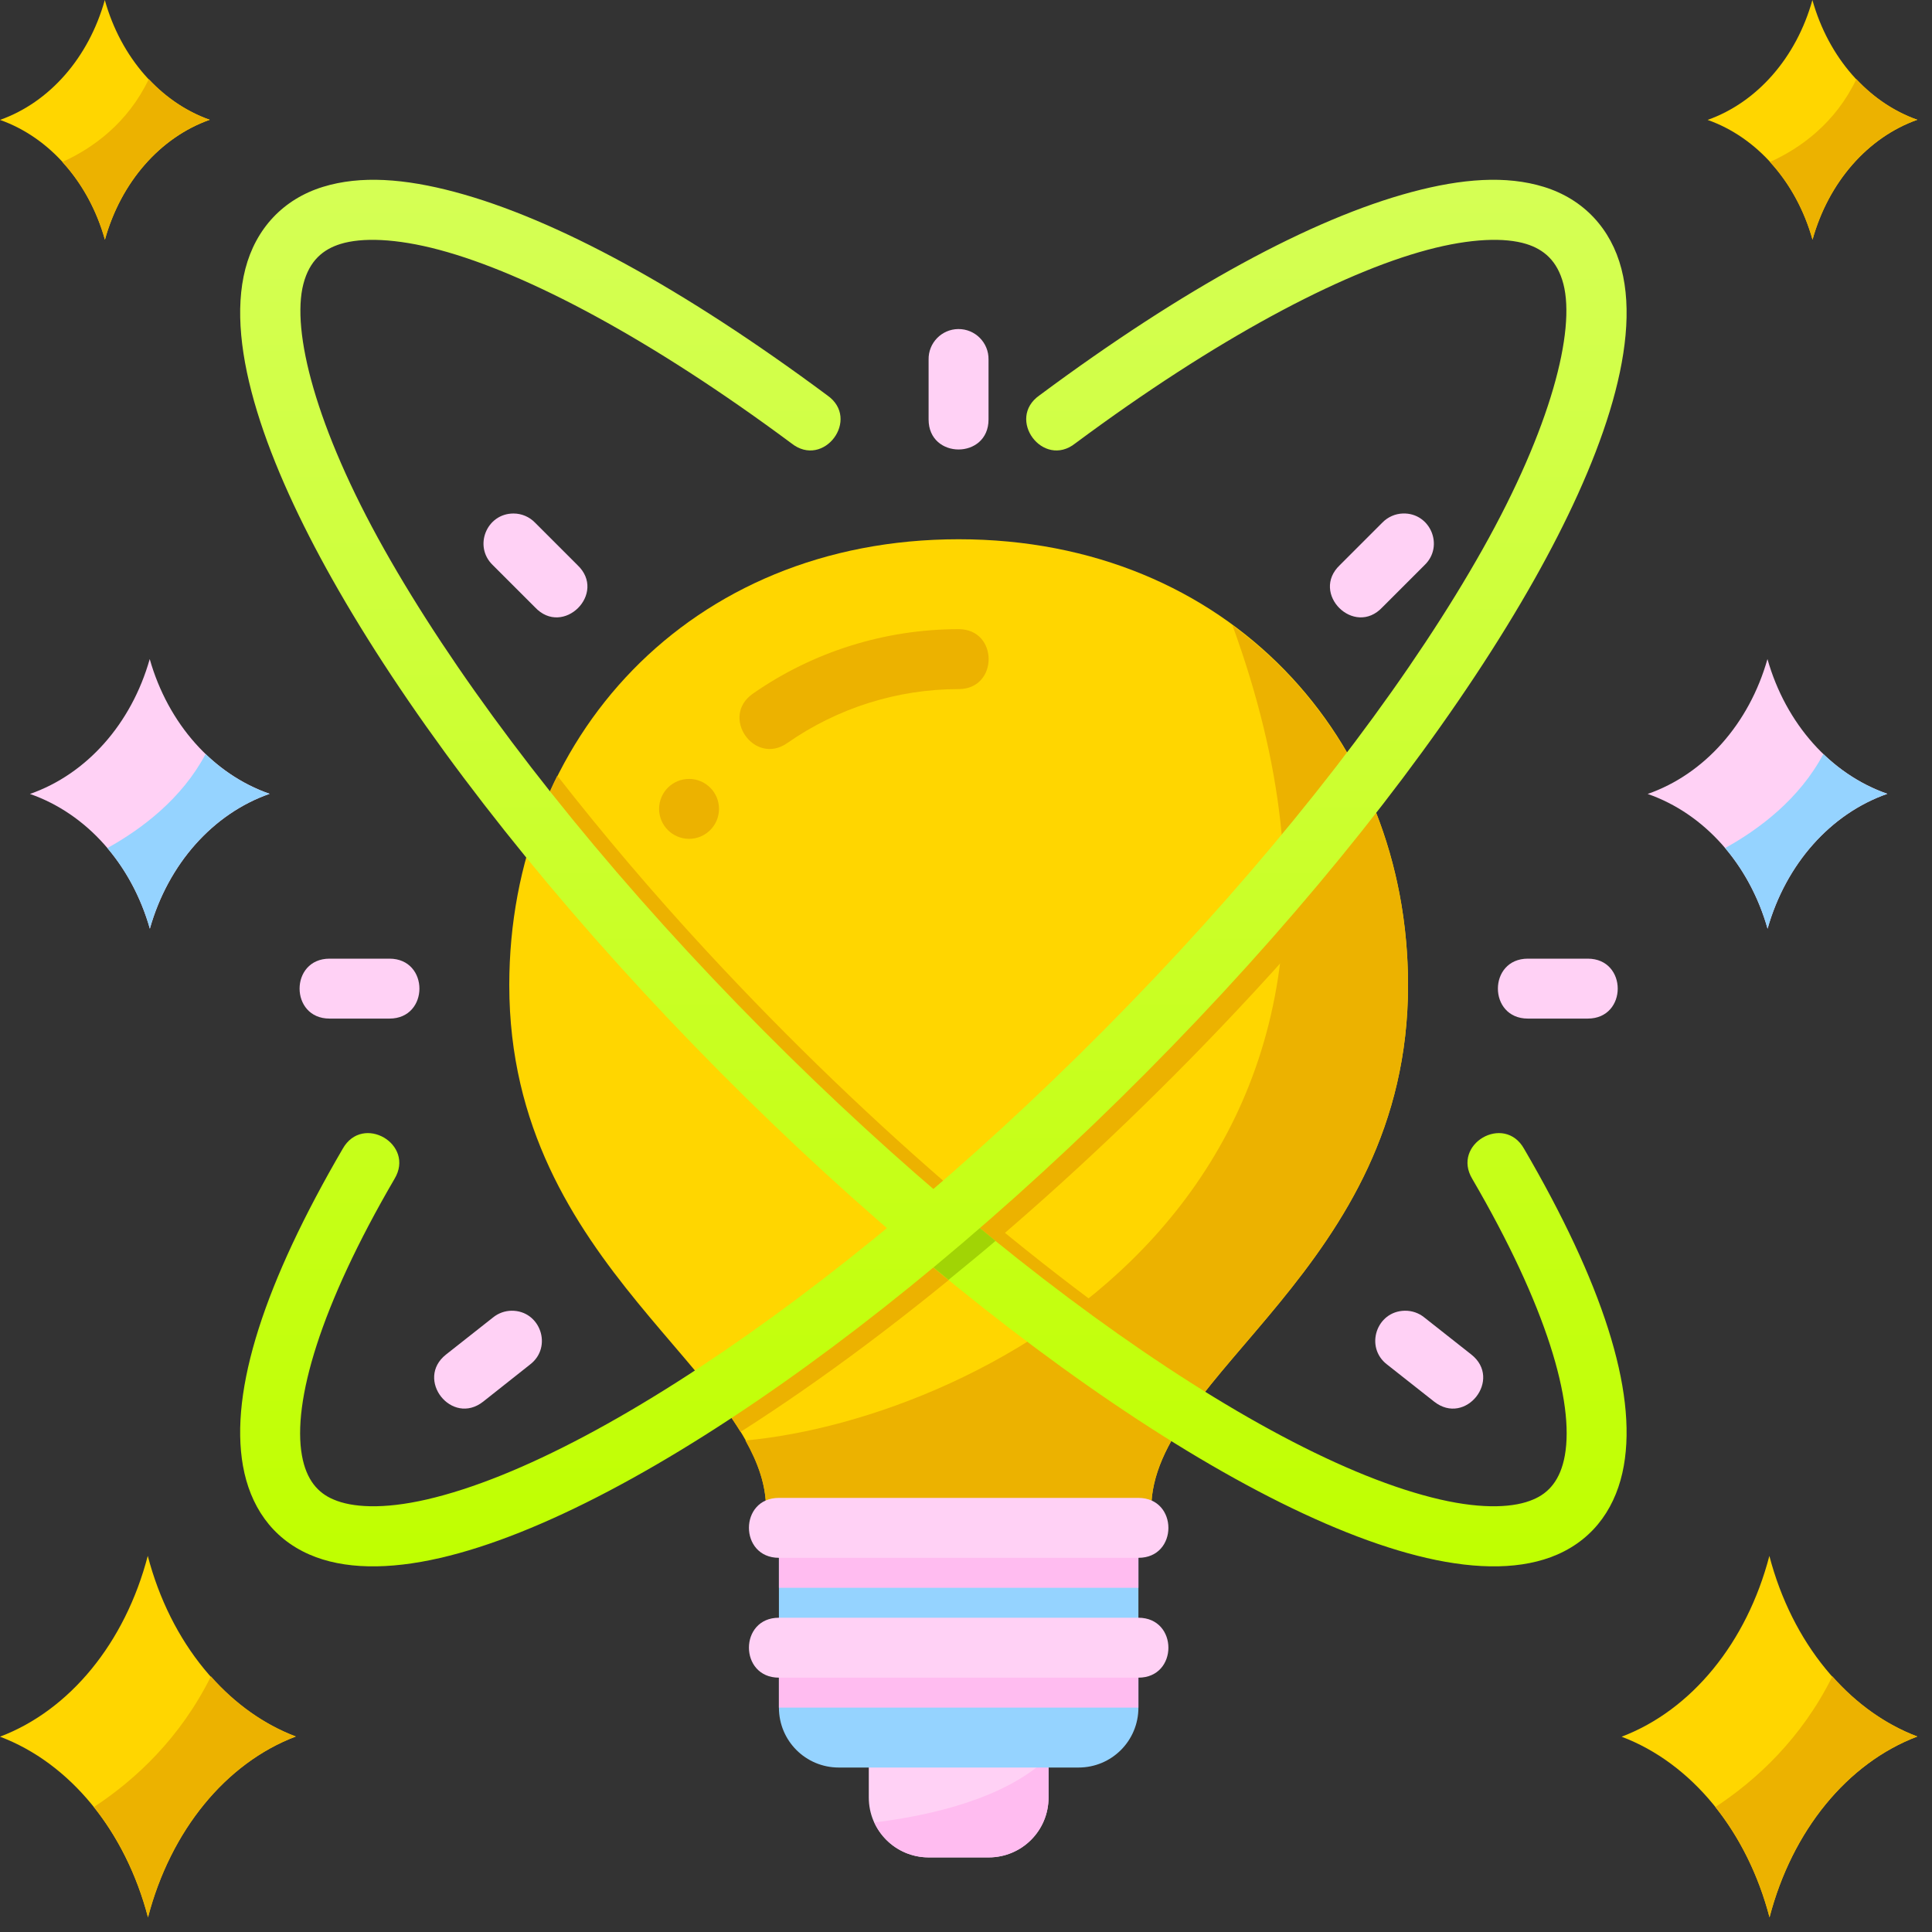 <?xml version="1.0" encoding="utf-8"?>
<svg xmlns="http://www.w3.org/2000/svg" fill="none" height="100%" overflow="visible" preserveAspectRatio="none" style="display: block;" viewBox="0 0 95 95" width="100%">
<rect x="0" y="0" width="95" height="95" fill="#333333" stroke="none"/>
<g clip-path="url(#clip0_0_2095)" id="light bulb">
<g id="layer1">
<path d="M75.128 47.139C73.163 47.139 73.163 50.086 75.128 50.086H78.073C80.038 50.086 80.038 47.139 78.073 47.139H75.128Z" fill="#FFD1F5" id="path6280"/>
<path d="M7.362 32.407C6.461 35.59 4.263 38.066 1.473 39.04C4.264 40.011 6.465 42.485 7.369 45.666C8.27 42.484 10.469 40.007 13.258 39.033C10.467 38.063 8.266 35.589 7.362 32.407Z" fill="#FFD1F5" id="path6114"/>
<path d="M7.266 76.505C6.155 80.77 3.442 84.09 -0 85.396C3.443 86.697 6.159 90.013 7.275 94.278C8.386 90.012 11.099 86.692 14.541 85.387C11.098 84.086 8.381 80.769 7.266 76.505Z" fill="#FFD600" id="path6117"/>
<path d="M87.003 76.506C85.892 80.772 83.179 84.091 79.737 85.397C83.18 86.698 85.896 90.014 87.012 94.279C88.123 90.013 90.836 86.693 94.278 85.388C90.835 84.087 88.118 80.77 87.003 76.506Z" fill="#FFD600" id="path6120"/>
<path d="M90.103 82.429C88.594 85.47 86.382 87.519 84.347 88.856C85.563 90.379 86.475 92.236 87.01 94.278C88.122 90.012 90.836 86.693 94.278 85.388C92.728 84.797 91.303 83.786 90.103 82.429Z" fill="#ECB200" id="path6122"/>
<path d="M86.909 32.407C86.008 35.589 83.809 38.066 81.019 39.04C83.81 40.01 86.012 42.484 86.915 45.666C87.816 42.483 90.015 40.007 92.805 39.033C90.014 38.062 87.812 35.588 86.909 32.407Z" fill="#FFD1F5" id="path6124"/>
<path d="M5.153 9.40914e-06C4.365 2.829 2.441 5.03 -2.4024e-06 5.896C2.442 6.759 4.368 8.958 5.159 11.786C5.947 8.957 7.871 6.756 10.312 5.89C7.87 5.027 5.944 2.828 5.153 9.40914e-06Z" fill="#FFD600" id="path6126"/>
<path d="M89.119 0C88.331 2.829 86.407 5.03 83.966 5.896C86.408 6.759 88.334 8.958 89.125 11.786C89.913 8.957 91.837 6.756 94.278 5.89C91.836 5.027 89.91 2.828 89.119 0Z" fill="#FFD600" id="path6128"/>
<path d="M51.559 85.44V88.386C51.559 90.018 50.245 91.332 48.612 91.332H45.666C44.034 91.332 42.72 90.018 42.72 88.386V85.44H51.559Z" fill="#FFD1F5" id="path6130"/>
<path d="M51.559 86.398C49.434 88.455 45.707 89.28 42.993 89.614C43.458 90.627 44.475 91.332 45.666 91.332H48.612C50.245 91.332 51.559 90.018 51.559 88.386V86.398Z" fill="#FFBCF0" id="path6250"/>
<path d="M55.978 75.128V83.966C55.978 85.599 54.664 86.913 53.032 86.913H41.247C39.615 86.913 38.301 85.599 38.301 83.966V75.128H55.978Z" fill="#95D3FF" id="path6132"/>
<path d="M56.609 74.197C56.609 67.539 69.236 62.391 69.236 48.44C69.236 36.331 60.397 26.516 47.139 26.516C33.881 26.516 25.042 36.331 25.042 48.44C25.042 62.391 37.669 67.539 37.669 74.197H56.609Z" fill="#FFD600" id="path6136"/>
<path d="M60.601 30.745C70.725 58.463 48.287 69.758 36.652 70.832C37.274 71.944 37.671 73.047 37.671 74.195H56.608C56.608 67.538 69.236 62.391 69.236 48.439C69.236 41.163 66.026 34.733 60.601 30.745Z" fill="#ECB200" id="path6138"/>
<path d="M27.404 38.142C29.61 40.969 32.069 43.874 34.773 46.796C42.884 55.562 51.802 63.102 59.562 68.024C58.903 68.838 58.32 69.627 57.842 70.409C49.811 65.296 40.771 57.622 32.612 48.804C30.278 46.282 28.118 43.768 26.136 41.298C26.485 40.206 26.899 39.148 27.404 38.142Z" fill="#ECB200" id="path6293"/>
<path d="M47.14 30.937C43.521 30.937 39.983 32.041 37.016 34.112C35.399 35.243 37.095 37.668 38.712 36.537C41.185 34.811 44.124 33.884 47.14 33.884C49.104 33.884 49.104 30.937 47.14 30.937Z" fill="#ECB200" id="path6142"/>
<path d="M35.355 39.774C35.355 40.587 34.695 41.247 33.882 41.247C33.068 41.247 32.409 40.587 32.409 39.774C32.409 38.96 33.068 38.301 33.882 38.301C34.695 38.301 35.355 38.96 35.355 39.774Z" fill="#ECB200" id="circle6144"/>
<g id="Group">
<path d="M47.118 16.18C46.3 16.189 45.645 16.863 45.661 17.681V20.628C45.661 22.593 48.608 22.593 48.608 20.628V17.681C48.623 16.85 47.949 16.171 47.118 16.18Z" fill="#FFD1F5" id="path6159"/>
<path d="M68.986 25.249C68.604 25.261 68.242 25.421 67.975 25.695L65.887 27.783C64.412 29.175 66.591 31.343 67.975 29.86L70.052 27.783C71.022 26.849 70.333 25.209 68.986 25.249Z" fill="#FFD1F5" id="path6161"/>
<path d="M25.25 25.25C23.925 25.25 23.274 26.864 24.228 27.784L26.305 29.86C27.689 31.343 29.868 29.175 28.393 27.784L26.305 25.696C26.028 25.411 25.648 25.25 25.25 25.25Z" fill="#FFD1F5" id="path6169"/>
<path d="M68.203 67.094L70.52 68.921C72.064 70.138 73.891 67.822 72.347 66.604L70.03 64.777C69.76 64.559 69.421 64.444 69.073 64.451C67.679 64.476 67.096 66.245 68.203 67.094Z" fill="#FFD1F5" id="path6176"/>
<path d="M25.152 64.451C24.823 64.456 24.506 64.571 24.25 64.777L21.933 66.604C20.389 67.822 22.216 70.138 23.76 68.92L26.066 67.094C27.19 66.232 26.569 64.435 25.152 64.451Z" fill="#FFD1F5" id="path6179"/>
</g>
<path d="M10.372 82.429C8.863 85.47 6.651 87.519 4.616 88.856C5.832 90.379 6.744 92.236 7.28 94.278C8.392 90.013 11.105 86.694 14.547 85.388C12.998 84.797 11.572 83.786 10.372 82.429Z" fill="#ECB200" id="path6184"/>
<path d="M38.301 75.128V78.074H55.978V75.128H38.301Z" fill="#FFBCF0" id="path6241"/>
<path d="M38.301 73.654C36.335 73.652 36.335 76.599 38.301 76.601H55.978C57.944 76.603 57.944 73.656 55.978 73.654H38.301Z" fill="#FFD1F5" id="path6239"/>
<path d="M38.3 81.02V83.966H55.977V81.02H38.3Z" fill="#FFBCF0" id="path6248"/>
<path d="M38.301 79.547C36.335 79.545 36.335 82.492 38.301 82.494H55.978C57.944 82.495 57.944 79.549 55.978 79.547H38.301Z" fill="#FFD1F5" id="path6246"/>
<path d="M66.851 38.142C64.645 40.969 62.186 43.874 59.482 46.796C51.371 55.562 42.453 63.102 34.693 68.024C35.352 68.838 35.935 69.627 36.413 70.409C44.444 65.296 53.484 57.622 61.643 48.804C63.977 46.282 66.138 43.768 68.119 41.298C67.77 40.206 67.356 39.148 66.851 38.142Z" fill="#ECB200" id="path6287"/>
<path d="M15.879 9.189C13.917 9.794 12.575 11.253 12.065 13.218C11.045 17.148 13.201 22.904 16.325 28.458C19.783 34.605 25.061 41.675 31.657 48.804C44.849 63.06 60.351 74.351 70.149 76.608C72.678 77.19 74.884 77.178 76.578 76.439C78.452 75.62 79.501 74.018 79.845 72.079C80.509 68.345 78.763 63.038 74.94 56.485C73.961 54.75 71.367 56.262 72.395 57.969C76.058 64.249 77.414 68.936 76.947 71.564C76.731 72.776 76.152 73.416 75.393 73.732C74.501 74.122 72.973 74.23 70.811 73.732C61.744 71.644 46.754 60.776 33.818 46.797C27.35 39.807 22.195 32.883 18.893 27.012C15.521 21.019 14.32 16.265 14.918 13.964C15.216 12.813 15.891 12.259 16.747 11.995C17.784 11.675 19.457 11.712 21.607 12.287C25.907 13.437 31.995 16.66 38.916 21.799C40.502 23.063 42.34 20.598 40.676 19.438C33.572 14.163 27.315 10.763 22.376 9.442C19.907 8.782 17.734 8.616 15.879 9.189Z" fill="url(#paint0_linear_0_2095)" id="path6258"/>
<path d="M46.647 59.105C45.875 59.76 45.107 60.394 44.34 61.016C45.108 61.672 45.876 62.306 46.642 62.932C47.41 62.304 48.181 61.677 48.952 61.018C48.187 60.399 47.417 59.758 46.647 59.105Z" fill="#A1D405" id="path6297"/>
<path d="M75.914 9.189C77.876 9.794 79.218 11.253 79.728 13.218C80.748 17.148 78.592 22.904 75.468 28.458C72.01 34.605 66.731 41.675 60.136 48.804C46.944 63.06 31.442 74.351 21.643 76.608C19.114 77.19 16.908 77.178 15.215 76.439C13.34 75.62 12.292 74.018 11.947 72.079C11.283 68.345 13.03 63.038 16.853 56.485C17.832 54.75 20.426 56.262 19.398 57.969C15.734 64.249 14.379 68.936 14.846 71.564C15.061 72.776 15.641 73.416 16.399 73.732C17.292 74.122 18.819 74.23 20.982 73.732C30.049 71.644 45.039 60.776 57.975 46.797C64.443 39.807 69.597 32.883 72.9 27.012C76.271 21.019 77.472 16.265 76.875 13.964C76.576 12.813 75.901 12.259 75.045 11.995C74.009 11.675 72.335 11.712 70.185 12.287C65.885 13.437 59.798 16.66 52.877 21.799C51.291 23.063 49.453 20.598 51.116 19.438C58.22 14.163 64.478 10.763 69.416 9.442C71.886 8.782 74.059 8.616 75.914 9.189Z" fill="url(#paint1_linear_0_2095)" id="path6264"/>
<path d="M16.205 47.139C14.24 47.139 14.24 50.086 16.205 50.086H19.151C21.115 50.086 21.115 47.139 19.151 47.139H16.205Z" fill="#FFD1F5" id="path6282"/>
<path d="M89.657 37.078C88.49 39.278 86.525 40.761 84.826 41.701C85.778 42.822 86.492 44.179 86.915 45.666C87.816 42.484 90.015 40.008 92.805 39.034C91.651 38.633 90.581 37.967 89.657 37.078Z" fill="#95D3FF" id="path6303"/>
<path d="M10.11 37.078C8.942 39.277 6.977 40.761 5.279 41.701C6.23 42.822 6.945 44.178 7.368 45.666C8.269 42.484 10.468 40.008 13.258 39.034C12.104 38.633 11.033 37.967 10.11 37.078Z" fill="#95D3FF" id="path6310"/>
<path d="M7.317 3.89C6.281 6.051 4.579 7.281 3.064 7.967C4.027 9.013 4.748 10.327 5.159 11.785C5.947 8.956 7.871 6.755 10.312 5.89C9.198 5.492 8.175 4.809 7.317 3.89Z" fill="#ECB200" id="path6312"/>
<path d="M91.283 3.89C90.248 6.051 88.545 7.281 87.031 7.967C87.994 9.013 88.715 10.327 89.125 11.785C89.914 8.956 91.838 6.755 94.278 5.889C93.165 5.492 92.141 4.809 91.283 3.89Z" fill="#ECB200" id="path6318"/>
</g>
</g>
<defs>
<linearGradient gradientUnits="userSpaceOnUse" id="paint0_linear_0_2095" x1="45.896" x2="45.896" y1="8.84" y2="77.021">
<stop stop-color="#D5FF55"/>
<stop offset="1" stop-color="#C0FF00"/>
</linearGradient>
<linearGradient gradientUnits="userSpaceOnUse" id="paint1_linear_0_2095" x1="45.896" x2="45.896" y1="8.84" y2="77.021">
<stop stop-color="#D5FF55"/>
<stop offset="1" stop-color="#C0FF00"/>
</linearGradient>
<clipPath id="clip0_0_2095">
<rect fill="white" height="94.278" width="94.278"/>
</clipPath>
</defs>
</svg>